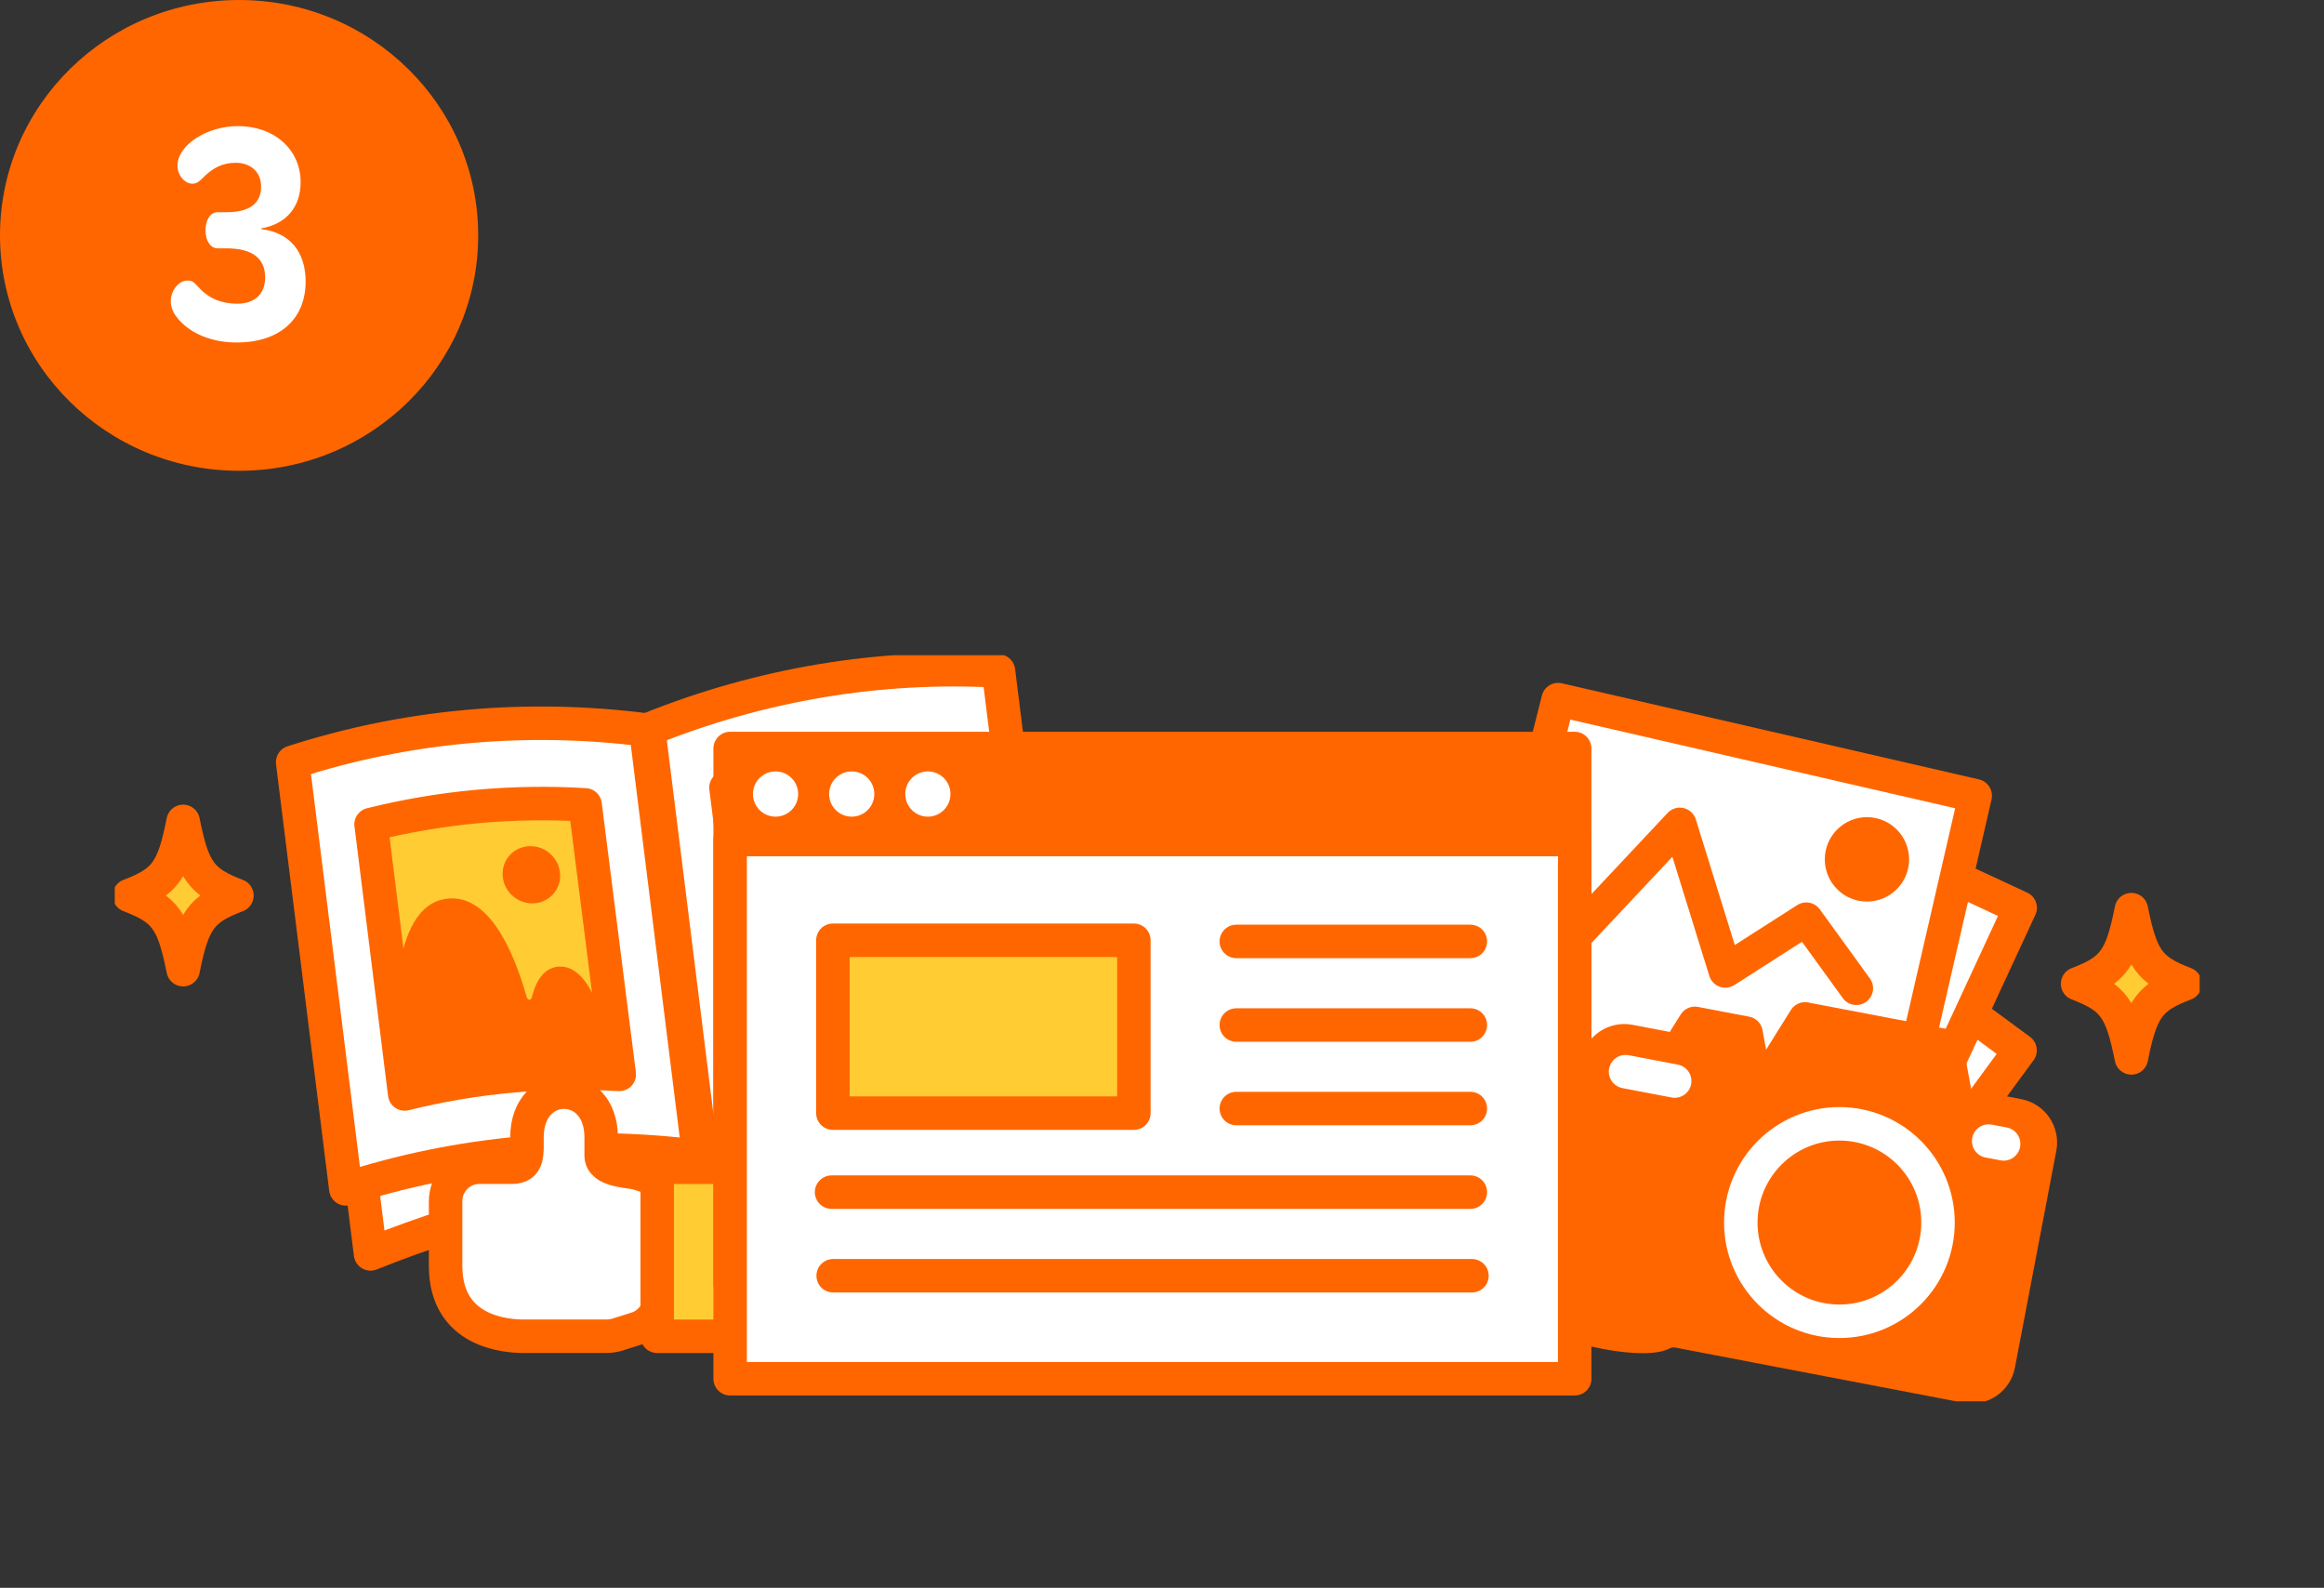 <svg fill="none" height="166" viewBox="0 0 243 166" width="243" xmlns="http://www.w3.org/2000/svg" xmlns:xlink="http://www.w3.org/1999/xlink"><rect x="0" y="0" width="243" height="166" fill="#333333" stroke="none"/><clipPath id="a"><path d="m12 68.5h218v78h-218z"/></clipPath><clipPath id="b"><path d="m0 0h50v50h-50z"/></clipPath><g clip-path="url(#a)"><path d="m33.182 86.488c11.222-4.495 23.203-6.336 35.101-5.408 1.854 14.87 3.563 28.569 5.417 43.438-11.898-.928-23.735 2.084-34.957 6.571-1.854-14.87-3.708-29.732-5.561-44.602z" fill="#fff" stroke="#f60" stroke-linecap="round" stroke-linejoin="round" stroke-width="3.5"/><path d="m67.524 76.311c-12.498-1.597-25.103-.449-36.925 3.377 1.854 14.87 3.708 29.732 5.561 44.602 11.822-3.826 24.427-4.974 36.925-3.377-1.854-14.87-3.708-29.732-5.561-44.602z" fill="#fff" stroke="#f60" stroke-linecap="round" stroke-linejoin="round" stroke-width="3.5"/><path d="m38.797 86.199c7.271-1.818 14.823-2.51 22.383-2.054 1.193 9.393 2.378 18.787 3.571 28.18-7.575-.464-15.142.228-22.436 2.046-1.17-9.393-2.34-18.787-3.51-28.18z" fill="#fc3" stroke="#f60" stroke-linecap="round" stroke-linejoin="round" stroke-width="3.5"/><path d="m58.369 101.061c-1.489.137-2.325 1.461-2.766 3.218-.084.327-.433.304-.532-.038-1.527-5.378-4.11-10.671-8.213-10.299-6.397.586-5.782 13.988-5.106 19.791.023.205.167.358.327.342l13.326-1.217 1.368-.121 7.111-.647c.152-.015.258-.19.228-.403-.479-3.468-2.067-10.96-5.751-10.626z" fill="#f60"/><path d="m57.95 93.345c1.01-1.278.76-3.162-.56-4.207-1.319-1.045-3.208-.857-4.218.421-1.01 1.278-.76 3.162.559 4.207s3.208.857 4.218-.421z" fill="#f60"/><path d="m103.924 77.65c-11.981-1.597-24.054-.433-35.352 3.392 1.854 14.87 3.563 28.569 5.417 43.438 11.305-3.825 23.522-3.818 35.497-2.228-1.854-14.87-3.708-29.732-5.562-44.602z" fill="#fff" stroke="#f60" stroke-linecap="round" stroke-linejoin="round" stroke-width="3.5"/><path d="m104.403 70.15c-12.384-.7-24.875 1.384-36.583 6.108 1.854 14.87 3.708 29.732 5.561 44.602 11.708-4.723 24.199-6.807 36.582-6.108-1.853-14.869-3.707-29.732-5.561-44.602z" fill="#fff" stroke="#f60" stroke-linecap="round" stroke-linejoin="round" stroke-width="3.5"/><path d="m75.904 82.351c7.202-2.365 14.686-3.62 22.178-3.704 1.193 9.393 2.378 18.787 3.571 28.18-7.507.084-15.006 1.339-22.231 3.712-1.17-9.394-2.34-18.787-3.51-28.181z" fill="#fc3" stroke="#f60" stroke-linecap="round" stroke-linejoin="round" stroke-width="3.5"/><path d="m99.905 92.094c-3.297-.221-6.967-.038-10.789.601-4.247.707-8.168 1.894-11.503 3.385l1.725 13.866 22.33-3.727z" fill="#f60"/><path d="m90.503 92.293c1.232-.154 2.064-1.62 1.858-3.275-.206-1.655-1.373-2.872-2.605-2.718s-2.064 1.62-1.858 3.275c.206 1.655 1.372 2.872 2.605 2.718z" fill="#f60"/><path d="m91.187 90.898-1.613.201.426 3.419 1.613-.202z" fill="#f60"/><path d="m83.986 92.385c1.641-.205 2.748-2.155 2.474-4.356-.274-2.201-1.827-3.819-3.467-3.614-1.641.205-2.748 2.155-2.474 4.356.274 2.201 1.826 3.819 3.467 3.614z" fill="#f60"/><path d="m84.991 91.755-2.149.268.567 4.551 2.149-.268z" fill="#f60"/><path d="m211.223 109.808-29.168-21.482-15.235 20.733 29.168 21.482z" fill="#fff" stroke="#f60" stroke-linecap="round" stroke-linejoin="round" stroke-width="3.5"/><path d="m211.233 94.906-37.527-17.431-12.362 26.674 37.527 17.431z" fill="#fff" stroke="#f60" stroke-linecap="round" stroke-linejoin="round" stroke-width="3.5"/><path d="m199.397 114.189-45.83-3.947 9.353-37.102 43.611 10.048z" fill="#fff" stroke="#f60" stroke-linecap="round" stroke-linejoin="round" stroke-width="3.5"/><path d="m195.21 94.254c2.434 0 4.407-1.975 4.407-4.412s-1.973-4.412-4.407-4.412-4.407 1.975-4.407 4.412 1.973 4.412 4.407 4.412z" fill="#f60"/><path d="m164.667 97.882 10.979-11.698 4.756 15.326 8.464-5.415 5.235 7.226" fill="#fff"/><g stroke-linecap="round" stroke-linejoin="round" stroke-width="3.5"><path d="m164.667 97.882 10.979-11.698 4.756 15.326 8.464-5.415 5.235 7.226" stroke="#f60"/><path d="m205.611 144.926-30.056-5.751c-.585-.114-1.2-.06-1.725.221-2.173 1.133-12.019-.928-11.662-2.776l4.862-25.488c.297-1.552 1.793-2.571 3.343-2.274l40.648 7.773c1.55.297 2.568 1.795 2.272 3.347l-4.331 22.681c-.296 1.552-1.793 2.571-3.343 2.274z" fill="#f60" stroke="#f60"/><path d="m206.196 124.024-25.361-4.852 7.902-12.649 14.762 2.822z" fill="#f60" stroke="#f60"/><path d="m183.548 113.322-9.194-1.757 2.865-4.578 5.349 1.019z" fill="#f60" stroke="#f60"/><path d="m192.331 138.134c5.694 0 10.31-4.622 10.31-10.322s-4.616-10.321-10.31-10.321-10.31 4.621-10.31 10.321 4.616 10.322 10.31 10.322z" fill="#f60" stroke="#fff"/><path d="m207.936 119.293 1.565.297" stroke="#fff"/><path d="m169.971 112.037 5.136.981" stroke="#fff"/><path d="m54.828 139.693h8.639c.357 0 .714-.054 1.064-.16l2.006-.631c1.474-.464 2.477-1.833 2.477-3.377v-9.135c0-1.643.418-2.974-1.178-3.355l-1.102-.357c-.98-.281-3.875-.236-3.875-1.879v-1.909c0-6.282-7.757-6.282-7.757 0 0 1.734.167 3.134-1.565 3.134h-3.373-.03c-1.953 0-3.541 1.582-3.541 3.544v1.096 5.674c0 6.914 6.283 7.362 8.236 7.362z" fill="#fff" stroke="#f60"/><path d="m68.717 139.7h9.52v-17.669h-9.52z" fill="#fc3" stroke="#f60"/><path d="m164.652 78.251h-88.307v55.92h88.307z" fill="#f60" stroke="#f60"/><path d="m112.16 144.142h-35.815v-56.368h88.307v56.368h-35.815z" fill="#fff" stroke="#f60"/></g><path d="m81.093 85.378c1.305 0 2.363-1.059 2.363-2.365 0-1.306-1.058-2.365-2.363-2.365s-2.363 1.059-2.363 2.365c0 1.306 1.058 2.365 2.363 2.365z" fill="#fff"/><path d="m89.056 85.378c1.305 0 2.363-1.059 2.363-2.365 0-1.306-1.058-2.365-2.363-2.365s-2.363 1.059-2.363 2.365c0 1.306 1.058 2.365 2.363 2.365z" fill="#fff"/><path d="m97.018 85.378c1.305 0 2.363-1.059 2.363-2.365 0-1.306-1.058-2.365-2.363-2.365s-2.363 1.059-2.363 2.365c0 1.306 1.058 2.365 2.363 2.365z" fill="#fff"/><path d="m118.557 98.3h-31.469v18.072h31.469z" fill="#fc3" stroke="#f60" stroke-linecap="round" stroke-linejoin="round" stroke-width="3.5"/><path d="m129.27 98.422h24.472" stroke="#f60" stroke-linecap="round" stroke-linejoin="round" stroke-width="3.5"/><path d="m129.27 107.162h24.472" stroke="#f60" stroke-linecap="round" stroke-linejoin="round" stroke-width="3.5"/><path d="m129.27 115.893h24.472" stroke="#f60" stroke-linecap="round" stroke-linejoin="round" stroke-width="3.5"/><path d="m86.951 124.633h66.791" stroke="#f60" stroke-linecap="round" stroke-linejoin="round" stroke-width="3.5"/><path d="m87.118 133.372h66.791" stroke="#f60" stroke-linecap="round" stroke-linejoin="round" stroke-width="3.5"/><path d="m24.772 93.623c-3.753 1.43-4.589 2.586-5.622 7.75-1.033-5.164-1.877-6.32-5.622-7.75 3.753-1.43 4.589-2.586 5.622-7.751 1.033 5.165 1.877 6.321 5.622 7.751z" fill="#fc3"/><path d="m24.772 93.623c-3.753 1.43-4.589 2.586-5.622 7.75-1.033-5.164-1.877-6.32-5.622-7.75 3.753-1.43 4.589-2.586 5.622-7.751 1.033 5.165 1.877 6.321 5.622 7.751z" stroke="#f60" stroke-linecap="round" stroke-linejoin="round" stroke-width="3.5"/><path d="m228.48 102.849c-3.753 1.43-4.589 2.586-5.622 7.751-1.033-5.165-1.877-6.321-5.622-7.751 3.753-1.43 4.589-2.586 5.622-7.751 1.033 5.165 1.877 6.321 5.622 7.751z" fill="#fc3"/><path d="m228.48 102.849c-3.753 1.43-4.589 2.586-5.622 7.751-1.033-5.165-1.877-6.321-5.622-7.751 3.753-1.43 4.589-2.586 5.622-7.751 1.033 5.165 1.877 6.321 5.622 7.751z" stroke="#f60" stroke-linecap="round" stroke-linejoin="round" stroke-width="3.5"/></g><g clip-path="url(#b)"><path d="m25 49.219c13.807 0 25-11.018 25-24.609s-11.193-24.609-25-24.609-25 11.018-25 24.609 11.193 24.609 25 24.609z" fill="#f60"/><path d="m27.346 23.961c2.922.344 4.611 2.344 4.611 5.467 0 3.945-2.733 6.378-7.211 6.378-2.278 0-4.311-.722-5.656-1.978-.856-.822-1.233-1.522-1.233-2.344 0-1.122.833-2.156 1.744-2.156.445 0 .644.111 1.211.745 1 1.122 2.367 1.678 3.989 1.678 1.833 0 2.922-1.011 2.922-2.744 0-2.022-1.367-3.044-4.056-3.044h-.922c-.722 0-1.256-.778-1.256-1.889s.533-1.889 1.256-1.889h.956c2.389 0 3.6-.911 3.6-2.689 0-1.489-1.067-2.478-2.644-2.478-1.367 0-2.433.511-3.545 1.678-.344.344-.644.511-.978.511-.833 0-1.578-.911-1.578-1.867 0-2.156 3.033-4.156 6.333-4.156 3.8 0 6.545 2.455 6.545 5.867 0 2.589-1.511 4.378-4.111 4.822v.111z" fill="#fff"/></g></svg>